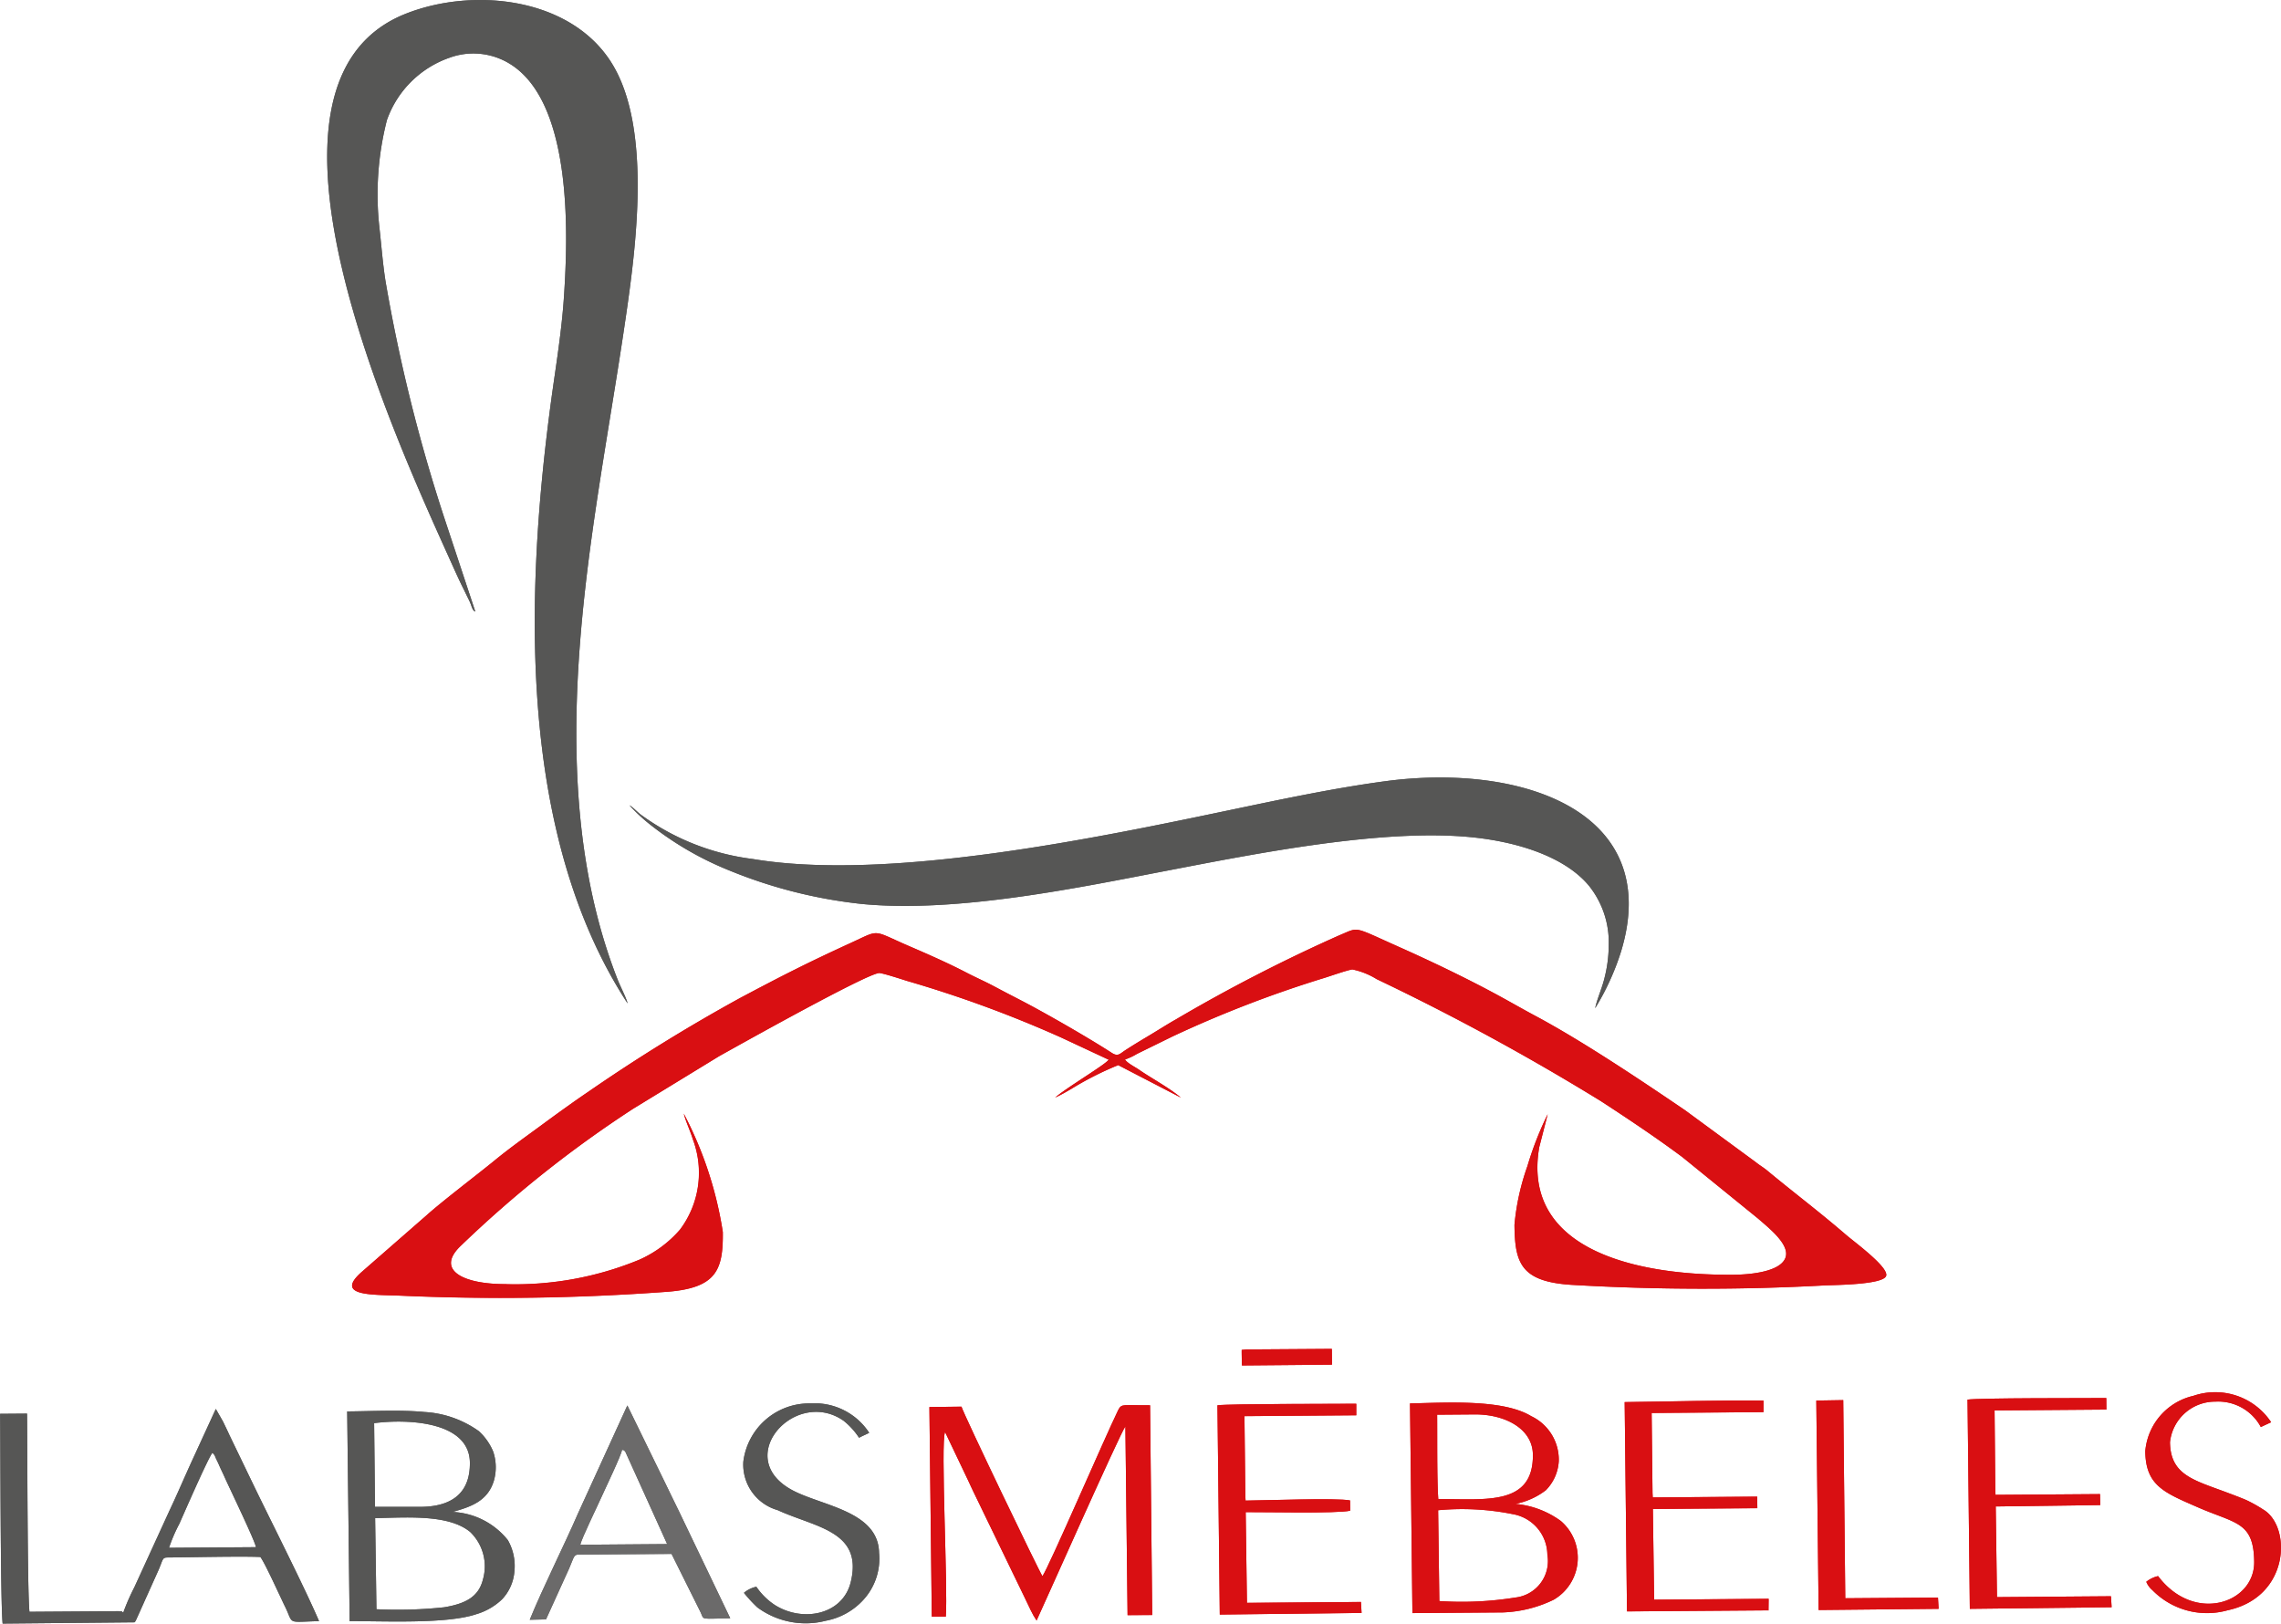 <svg xmlns="http://www.w3.org/2000/svg" width="112.372" height="80" viewBox="0 0 112.372 80"><g transform="translate(-716.417 -501.531)"><g transform="translate(733.758 547.334)"><path d="M1044.226,817.993c-2.094.015-3.536-.68-2.216-1.911a57.034,57.034,0,0,1,8.471-6.731l4.24-2.592c.484-.267,7.407-4.159,7.9-4.091.26.036,1.065.3,1.356.391a58.523,58.523,0,0,1,7.586,2.786l2.339,1.093c-.12.22-2.079,1.381-2.633,1.864a8.929,8.929,0,0,0,.788-.423,15.549,15.549,0,0,1,2.316-1.174l3.087,1.6c-.583-.49-1.487-.974-2.068-1.378-.193-.134-.582-.324-.683-.5a2.954,2.954,0,0,0,.589-.276l1.734-.851a57.14,57.14,0,0,1,7.524-2.9c.3-.094,1.093-.373,1.351-.409a3.678,3.678,0,0,1,1.2.478,118.135,118.135,0,0,1,11.03,6c1.352.88,2.745,1.81,4.023,2.762l3.723,3.023c.559.487,1.577,1.284,1.367,1.922-.226.685-1.633.85-2.572.857-5.044.038-10.418-1.342-9.563-6.283l.417-1.627a16.408,16.408,0,0,0-1,2.559,11.8,11.8,0,0,0-.637,2.891c.019,1.862.295,2.794,2.8,2.957a111.129,111.129,0,0,0,12.525.026c.534-.021,2.805-.039,2.981-.456s-1.588-1.7-1.975-2.037c-1.35-1.163-2.584-2.087-3.881-3.164-.2-.165-.359-.247-.559-.41l-3.484-2.559c-2.179-1.481-5.047-3.405-7.377-4.651-.448-.239-.848-.466-1.3-.717-1.651-.923-3.548-1.846-5.449-2.693-2.292-1.022-1.909-.968-2.9-.562a80.219,80.219,0,0,0-8.068,4.152c-.429.243-.8.483-1.256.757-.408.244-.837.5-1.246.768-.264.176-.35.314-.659.113-1.158-.751-3.318-1.989-4.482-2.59-.442-.228-.855-.442-1.325-.693-.436-.233-.884-.425-1.349-.668-.9-.467-1.867-.893-2.811-1.3-1.858-.8-1.4-.839-2.856-.171-2.151.984-3.427,1.636-5.463,2.717a85.882,85.882,0,0,0-7.5,4.633c-.782.53-1.6,1.125-2.334,1.665s-1.508,1.086-2.276,1.715c-.826.676-2.569,2-3.338,2.69l-3.175,2.773c-1.41,1.218.433,1.142,1.8,1.193a111.6,111.6,0,0,0,13.229-.189c2.425-.19,2.75-1.085,2.73-2.943a18.664,18.664,0,0,0-1.922-5.831c.085.354.318.838.453,1.284a4.665,4.665,0,0,1-.639,4.428,5.715,5.715,0,0,1-2.017,1.489,16.013,16.013,0,0,1-6.535,1.2" transform="translate(-1036.626 -800.532)" fill="#d90f12" fill-rule="evenodd"/></g><g transform="translate(732.536 501.531)"><path d="M1021.36,1108.622l-1.477-4.462a81.5,81.5,0,0,1-2.948-11.824c-.136-.867-.2-1.747-.3-2.638a14.775,14.775,0,0,1,.369-5.289,5.021,5.021,0,0,1,3.078-3.073,3.424,3.424,0,0,1,2.685.137c3.451,1.683,3.156,8.69,2.961,11.623-.116,1.756-.4,3.427-.632,5.129-1.251,9.279-1.726,21.28,3.766,29.7-.061-.269-.35-.817-.484-1.157-2.734-6.941-2.246-14.878-1.267-21.949.528-3.814,1.226-7.587,1.761-11.393.483-3.438,1.027-8.55-.642-11.569-1.927-3.483-6.9-4.044-10.319-2.681-8.634,3.448-.43,21.048,2.317,27.15.168.373.356.788.538,1.152.1.2.188.387.288.589.149.3.139.484.306.555" transform="translate(-1014.063 -1078.49)" fill="#565655" fill-rule="evenodd"/></g><g transform="translate(747.422 539.834)"><path d="M1288.943,1076.529a8.434,8.434,0,0,0,1.052.979,15.741,15.741,0,0,0,3.816,2.215,23.858,23.858,0,0,0,6.613,1.677c4.694.447,10.708-.818,15.066-1.654s10.6-2.085,14.993-1.632c2.516.26,4.69,1.089,5.762,2.422a4.458,4.458,0,0,1,.946,2.864,6.668,6.668,0,0,1-.206,1.633c-.123.522-.361,1.018-.463,1.5a12.484,12.484,0,0,0,1.275-2.792c2.091-6.867-4.824-9.306-11.64-8.387-2.491.336-5.07.882-7.5,1.391-6.446,1.348-16.915,3.569-23.645,2.436a11.788,11.788,0,0,1-5.445-2.139c-.216-.147-.426-.4-.626-.51" transform="translate(-1288.943 -1075.165)" fill="#565655" fill-rule="evenodd"/></g><g transform="translate(762.202 570.756)"><path d="M1567.141,516.876c.2-.413,4.142-9.287,4.375-9.564l.108,9.3,1.214-.007-.106-10.334c-1.327.01-1.4-.1-1.57.237-.642,1.311-3.418,7.747-3.732,8.183-.13-.157-3.911-8.034-3.988-8.351l-1.581.018.118,10.327.69,0c.112-1.365-.265-8.588-.036-9.095l1.118,2.344c.107.213.169.381.277.592l2.537,5.239c.088.192.2.424.283.593.048.1.083.157.141.271Z" transform="translate(-1561.86 -506.263)" fill="#d90f12" fill-rule="evenodd"/></g><g transform="translate(716.417 570.953)"><path d="M724.743,507.4a7.965,7.965,0,0,1,.511-1.188c.156-.35,1.442-3.3,1.628-3.491.14.136.106.135.19.31.06.126.082.166.129.275.09.208.188.4.276.6.2.454,1.551,3.251,1.547,3.463Zm-1.7,3.671c.066-.083-.021.056.075-.111l1.079-2.4c.261-.577.192-.681.478-.683,1.115-.009,3.607-.067,4.569-.025.239.32.947,1.9,1.223,2.461.427.876.044.741,1.667.7-.693-1.616-2.288-4.766-3.162-6.568l-1.254-2.6c-.1-.221-.218-.465-.319-.672l-.351-.614-1.148,2.5c-.38.825-.736,1.669-1.135,2.51l-1.729,3.773a10.573,10.573,0,0,0-.547,1.251c-.157-.1.094-.036-.244-.071l-4.378.03c-.105-1.019-.1-8.152-.119-9.763l-1.326.01c.017,1.655.016,9.321.124,10.334Z" transform="translate(-716.417 -500.567)" fill="#565655" fill-rule="evenodd"/></g><g transform="translate(733.516 571.033)"><path d="M1033.605,511.857l-.065-4.49c1.5-.021,3.606-.207,4.681.682a2.346,2.346,0,0,1,.628,2.352c-.213.853-.868,1.188-1.909,1.36A21.645,21.645,0,0,1,1033.605,511.857Zm-.114-9.168c1.757-.223,4.7-.054,4.717,1.948.014,1.4-.776,2.163-2.422,2.177l-2.252,0Zm3.858,4.376c.9-.251,1.737-.528,2.043-1.545a2.408,2.408,0,0,0-.036-1.43,2.842,2.842,0,0,0-.705-1.005,5.1,5.1,0,0,0-2.687-.945c-1.152-.114-2.611-.036-3.8-.028l.121,10.334c1.653-.013,4.765.153,6.24-.345a3.091,3.091,0,0,0,1.277-.741,2.272,2.272,0,0,0,.6-1.364,2.57,2.57,0,0,0-.324-1.544,3.691,3.691,0,0,0-2.721-1.387" transform="translate(-1032.159 -502.078)" fill="#565655" fill-rule="evenodd"/></g><g transform="translate(785.885 570.629)"><path d="M2000.629,524.4l-.059-4.474a12.636,12.636,0,0,1,3.681.194,2.05,2.05,0,0,1,1.7,2,1.806,1.806,0,0,1-1.58,2.108A16.611,16.611,0,0,1,2000.629,524.4Zm-.051-5.02c-.072-.965-.046-3.078-.057-4.16l1.842-.014c1.491-.011,2.861.695,2.875,1.981C2005.267,519.74,2002.852,519.36,2000.578,519.378Zm3.795.234a3.581,3.581,0,0,0,1.5-.671,2.219,2.219,0,0,0,.64-1.433,2.374,2.374,0,0,0-1.361-2.22c-1.39-.847-4.166-.663-5.968-.627l.119,10.33,4.451-.033a6.215,6.215,0,0,0,2.51-.627,2.388,2.388,0,0,0,.351-3.877,4.461,4.461,0,0,0-2.246-.843" transform="translate(-1999.189 -514.619)" fill="#d90f12" fill-rule="evenodd"/></g><g transform="translate(776.391 570.688)"><path d="M1825.213,510.611l5.509-.042,0-.569c-1.037.007-6.242,0-6.839.076l.115,10.31,6.985-.081-.031-.54-5.616.043-.062-4.468c.965-.007,4.472.075,5.147-.07l-.006-.507c-.638-.131-4.21,0-5.147.008l-.011-.215Z" transform="translate(-1823.88 -510)" fill="#d90f12" fill-rule="evenodd"/></g><g transform="translate(796.451 570.531)"><path d="M2195.63,513.8l5.51-.043,0-.567c-1.924-.027-4.811.051-6.839.073l.115,10.312,6.971-.052.007-.569-5.64.044-.063-4.469,5.147-.039-.008-.569-5.145.039-.011-.214Z" transform="translate(-2194.297 -513.186)" fill="#d90f12" fill-rule="evenodd"/></g><g transform="translate(813.346 570.407)"><path d="M2507.605,515.878l5.509-.042-.005-.569c-1.032.007-6.247-.006-6.836.078l.114,10.308,6.985-.079-.033-.541-5.615.043-.062-4.467,5.147-.069L2512.8,520l-5.148.037-.01-.215Z" transform="translate(-2506.273 -515.267)" fill="#d90f12" fill-rule="evenodd"/></g><g transform="translate(742.516 570.773)"><path d="M1200.842,511.588c.075-.328.839-1.888,1.037-2.335.185-.417.988-2.078,1.021-2.344.193.06.041-.028.168.107l2.055,4.539Zm-.55,1.171c.239-.541.215-.688.473-.69l4.575-.03,1.439,2.89c.17.381-.037.3,1.452.28l-2.529-5.277c-.23-.461-.423-.871-.652-1.339l-1.887-3.868-2.414,5.282c-.713,1.644-1.739,3.669-2.394,5.275l.8-.018Z" transform="translate(-1198.355 -504.725)" fill="#565655" fill-rule="evenodd"/></g><g transform="translate(822.102 570.141)"><path d="M2669.166,510.29a2.233,2.233,0,0,1,2.235-1.982,2.38,2.38,0,0,1,2.238,1.251l.508-.236a3.306,3.306,0,0,0-3.832-1.3,3.066,3.066,0,0,0-2.368,2.724c.016,1.706.946,2.048,2.59,2.767,1.865.815,2.755.7,2.775,2.689.021,2.04-2.954,3.058-4.734.7a1.441,1.441,0,0,0-.581.281,1.069,1.069,0,0,0,.3.411,3.766,3.766,0,0,0,3.712.991c3.085-.662,3.147-4.155,1.739-4.967a6.8,6.8,0,0,0-.821-.459c-.3-.129-.618-.247-.931-.365-1.664-.626-2.815-.864-2.832-2.5" transform="translate(-2667.946 -507.864)" fill="#d90f12" fill-rule="evenodd"/></g><g transform="translate(753.041 570.671)"><path d="M1399.39,521.593c-.023-2.065-2.791-2.317-4.26-3.094-3.015-1.6.132-5.088,2.511-3.428a3.573,3.573,0,0,1,.763.838c.173-.094.329-.156.5-.243a3.213,3.213,0,0,0-2.483-1.449l-.518,0a3.271,3.271,0,0,0-3.2,2.87,2.332,2.332,0,0,0,1.688,2.387c1.861.857,4.23,1.027,3.6,3.56-.4,1.606-2.376,1.985-3.747,1.108a3.253,3.253,0,0,1-.9-.892,1.4,1.4,0,0,0-.612.3,7.065,7.065,0,0,0,.659.715,4,4,0,0,0,3.383.658,3.336,3.336,0,0,0,1.816-1,3,3,0,0,0,.8-2.336" transform="translate(-1392.707 -514.216)" fill="#565655" fill-rule="evenodd"/></g><g transform="translate(805.894 570.509)"><path d="M2368.78,524.458l5.912-.058-.031-.555-4.568.034-.1-9.761-1.327.022Z" transform="translate(-2368.664 -514.117)" fill="#d90f12" fill-rule="evenodd"/></g><g transform="translate(777.588 567.984)"><path d="M1845.986,737.394l4.438-.039-.007-.776-.251,0-3.948.027-.242.023,0,.161Z" transform="translate(-1845.976 -736.576)" fill="#d90f12" fill-rule="evenodd"/></g><g transform="translate(733.758 547.334)"><path d="M1044.226,817.992c-2.094.015-3.536-.68-2.216-1.912a57.049,57.049,0,0,1,8.471-6.731l4.24-2.592c.484-.267,7.407-4.159,7.9-4.091.26.036,1.065.3,1.356.391a58.5,58.5,0,0,1,7.586,2.786l2.339,1.092c-.12.22-2.079,1.381-2.633,1.865.285-.119.527-.283.788-.423a15.545,15.545,0,0,1,2.316-1.174l3.087,1.6c-.583-.49-1.487-.974-2.068-1.378-.193-.134-.582-.324-.683-.5a2.965,2.965,0,0,0,.589-.276l1.734-.851a57.152,57.152,0,0,1,7.524-2.9c.3-.094,1.093-.373,1.351-.409a3.676,3.676,0,0,1,1.2.478,118.2,118.2,0,0,1,11.03,6c1.352.88,2.745,1.81,4.023,2.762l3.723,3.023c.559.487,1.577,1.284,1.367,1.922-.226.685-1.633.85-2.573.857-5.043.038-10.417-1.342-9.563-6.283l.417-1.627a16.481,16.481,0,0,0-1,2.559,11.808,11.808,0,0,0-.637,2.89c.019,1.862.295,2.794,2.8,2.957a111.086,111.086,0,0,0,12.525.026c.534-.021,2.805-.039,2.98-.456s-1.588-1.7-1.975-2.037c-1.35-1.163-2.584-2.087-3.881-3.164-.2-.165-.359-.247-.559-.41l-3.484-2.559c-2.179-1.481-5.047-3.405-7.377-4.651-.448-.239-.848-.466-1.3-.717-1.65-.923-3.548-1.846-5.449-2.694-2.292-1.021-1.909-.968-2.9-.562a80.206,80.206,0,0,0-8.068,4.152c-.429.243-.8.483-1.256.757-.408.244-.837.5-1.246.768-.264.176-.35.314-.659.113-1.158-.751-3.318-1.989-4.482-2.59-.441-.228-.855-.442-1.324-.693-.436-.233-.884-.425-1.349-.668-.9-.467-1.867-.893-2.812-1.3-1.858-.8-1.4-.839-2.856-.171-2.151.984-3.427,1.636-5.463,2.717a85.9,85.9,0,0,0-7.5,4.632c-.782.53-1.6,1.125-2.334,1.665s-1.508,1.086-2.276,1.715c-.826.677-2.569,2-3.338,2.69l-3.175,2.773c-1.41,1.218.433,1.142,1.795,1.193a111.577,111.577,0,0,0,13.23-.189c2.425-.19,2.75-1.086,2.73-2.943a18.652,18.652,0,0,0-1.922-5.831c.085.354.318.838.453,1.284a4.665,4.665,0,0,1-.639,4.428,5.721,5.721,0,0,1-2.017,1.489,16.017,16.017,0,0,1-6.535,1.2" transform="translate(-1036.626 -800.532)" fill="#d90f12" fill-rule="evenodd"/></g><g transform="translate(732.536 501.531)"><path d="M1021.36,1108.622l-1.477-4.462a81.481,81.481,0,0,1-2.948-11.824c-.136-.868-.2-1.747-.3-2.638a14.769,14.769,0,0,1,.369-5.289,5.021,5.021,0,0,1,3.078-3.073,3.424,3.424,0,0,1,2.685.137c3.45,1.683,3.156,8.69,2.961,11.623-.117,1.756-.4,3.427-.632,5.129-1.251,9.279-1.726,21.28,3.766,29.7-.061-.269-.35-.817-.484-1.157-2.733-6.941-2.245-14.878-1.267-21.949.528-3.814,1.226-7.587,1.761-11.393.483-3.438,1.027-8.55-.642-11.569-1.927-3.483-6.9-4.044-10.319-2.681-8.634,3.448-.43,21.048,2.317,27.15.168.373.356.788.538,1.152.1.2.188.387.288.589.149.3.139.484.305.555" transform="translate(-1014.063 -1078.49)" fill="#565655" fill-rule="evenodd"/></g><g transform="translate(747.422 539.834)"><path d="M1288.938,1076.529a8.434,8.434,0,0,0,1.052.979,15.735,15.735,0,0,0,3.816,2.215,23.852,23.852,0,0,0,6.613,1.677c4.694.447,10.708-.818,15.066-1.654s10.6-2.085,14.993-1.632c2.516.26,4.69,1.088,5.763,2.422a4.457,4.457,0,0,1,.946,2.864,6.656,6.656,0,0,1-.206,1.633c-.123.522-.362,1.018-.463,1.5a12.5,12.5,0,0,0,1.275-2.793c2.091-6.867-4.824-9.306-11.64-8.387-2.491.336-5.07.882-7.5,1.391-6.446,1.348-16.914,3.569-23.644,2.436a11.789,11.789,0,0,1-5.445-2.139c-.215-.147-.426-.4-.626-.51" transform="translate(-1288.938 -1075.165)" fill="#565655" fill-rule="evenodd"/></g><g transform="translate(762.202 570.755)"><path d="M1567.137,516.875c.2-.413,4.142-9.287,4.375-9.564l.108,9.3,1.214-.007-.106-10.334c-1.327.01-1.4-.1-1.57.237-.642,1.311-3.418,7.747-3.732,8.183-.129-.158-3.911-8.034-3.988-8.351l-1.581.018.118,10.327.689,0c.112-1.365-.265-8.588-.036-9.095l1.117,2.344c.107.213.169.381.277.592l2.537,5.239c.088.192.2.424.284.593.048.1.082.157.141.271Z" transform="translate(-1561.855 -506.262)" fill="#d90f12" fill-rule="evenodd"/></g><g transform="translate(716.417 570.953)"><path d="M724.743,507.4a7.942,7.942,0,0,1,.511-1.188c.156-.35,1.442-3.3,1.628-3.491.14.136.106.135.19.31.06.126.082.166.129.275.09.208.188.4.276.6.2.454,1.551,3.251,1.547,3.463Zm-1.7,3.671c.066-.083-.021.056.076-.111l1.079-2.4c.261-.577.192-.681.478-.683,1.115-.009,3.607-.067,4.569-.025.239.32.948,1.9,1.224,2.461.427.876.044.741,1.667.7-.693-1.616-2.288-4.766-3.162-6.568l-1.254-2.6c-.1-.221-.218-.465-.319-.672l-.351-.614-1.148,2.5c-.38.825-.736,1.669-1.135,2.51l-1.729,3.773a10.553,10.553,0,0,0-.547,1.251c-.157-.1.094-.036-.244-.071l-4.378.03c-.105-1.018-.1-8.152-.119-9.763l-1.326.01c.017,1.655.016,9.321.124,10.334Z" transform="translate(-716.417 -500.567)" fill="#565655" fill-rule="evenodd"/></g><g transform="translate(733.516 571.033)"><path d="M1033.605,511.859l-.065-4.49c1.5-.021,3.606-.207,4.681.682a2.346,2.346,0,0,1,.628,2.351c-.213.853-.868,1.188-1.909,1.361A21.654,21.654,0,0,1,1033.605,511.859Zm-.114-9.168c1.757-.223,4.7-.054,4.718,1.948.014,1.4-.776,2.163-2.422,2.177l-2.252,0Zm3.858,4.376c.9-.251,1.738-.528,2.043-1.545a2.41,2.41,0,0,0-.036-1.43,2.837,2.837,0,0,0-.705-1.005,5.1,5.1,0,0,0-2.687-.945c-1.152-.114-2.611-.037-3.8-.028l.121,10.334c1.653-.013,4.765.153,6.24-.345a3.09,3.09,0,0,0,1.277-.741,2.27,2.27,0,0,0,.6-1.364,2.568,2.568,0,0,0-.324-1.544,3.692,3.692,0,0,0-2.722-1.387" transform="translate(-1032.159 -502.08)" fill="#565655" fill-rule="evenodd"/></g><g transform="translate(785.885 570.629)"><path d="M2000.629,524.4l-.059-4.475a12.626,12.626,0,0,1,3.681.194,2.051,2.051,0,0,1,1.7,2,1.806,1.806,0,0,1-1.58,2.108A16.641,16.641,0,0,1,2000.629,524.4Zm-.051-5.02c-.072-.965-.046-3.078-.057-4.161l1.842-.014c1.491-.011,2.861.695,2.875,1.981C2005.267,519.742,2002.852,519.362,2000.578,519.38Zm3.795.234a3.581,3.581,0,0,0,1.5-.671,2.218,2.218,0,0,0,.64-1.433,2.374,2.374,0,0,0-1.361-2.219c-1.39-.847-4.166-.663-5.968-.627l.119,10.33,4.451-.033a6.213,6.213,0,0,0,2.51-.627,2.388,2.388,0,0,0,.351-3.877,4.461,4.461,0,0,0-2.246-.843" transform="translate(-1999.189 -514.621)" fill="#d90f12" fill-rule="evenodd"/></g><g transform="translate(776.391 570.689)"><path d="M1825.213,510.615l5.509-.042,0-.569c-1.037.007-6.242,0-6.839.076l.115,10.31,6.985-.08-.031-.54-5.616.043-.062-4.469c.965-.007,4.472.075,5.147-.069l-.005-.507c-.638-.131-4.21,0-5.147.008l-.011-.215Z" transform="translate(-1823.88 -510.004)" fill="#d90f12" fill-rule="evenodd"/></g><g transform="translate(796.451 570.531)"><path d="M2195.63,513.8l5.51-.043,0-.567c-1.924-.027-4.811.051-6.839.073l.115,10.312,6.971-.052.007-.569-5.641.044-.062-4.469,5.146-.039-.007-.569-5.145.039-.011-.215Z" transform="translate(-2194.297 -513.188)" fill="#d90f12" fill-rule="evenodd"/></g><g transform="translate(813.346 570.407)"><path d="M2507.605,515.878l5.509-.042-.005-.569c-1.032.007-6.247-.006-6.836.078l.114,10.308,6.985-.079-.033-.541-5.615.043-.062-4.467,5.147-.068L2512.8,520l-5.148.037-.01-.215Z" transform="translate(-2506.273 -515.267)" fill="#d90f12" fill-rule="evenodd"/></g><g transform="translate(742.516 570.773)"><path d="M1200.838,511.588c.075-.328.839-1.888,1.037-2.335.185-.417.988-2.078,1.021-2.344.193.06.041-.027.168.107l2.056,4.539Zm-.55,1.172c.239-.541.215-.688.473-.69l4.575-.03,1.438,2.89c.17.381-.036.3,1.452.28l-2.529-5.277c-.23-.461-.422-.871-.652-1.339l-1.888-3.868-2.414,5.282c-.713,1.644-1.739,3.669-2.394,5.276l.8-.018Z" transform="translate(-1198.351 -504.725)" fill="#6b6a6a" fill-rule="evenodd"/></g><g transform="translate(822.102 570.141)"><path d="M2669.166,510.291a2.232,2.232,0,0,1,2.235-1.982,2.379,2.379,0,0,1,2.238,1.251l.508-.236a3.306,3.306,0,0,0-3.832-1.3,3.066,3.066,0,0,0-2.368,2.724c.016,1.706.946,2.048,2.59,2.767,1.865.815,2.754.7,2.775,2.689.021,2.041-2.954,3.058-4.735.7a1.443,1.443,0,0,0-.581.281,1.068,1.068,0,0,0,.3.41,3.765,3.765,0,0,0,3.712.991c3.085-.661,3.146-4.155,1.739-4.967a6.841,6.841,0,0,0-.821-.459c-.3-.129-.618-.247-.931-.364-1.664-.626-2.815-.864-2.832-2.5" transform="translate(-2667.946 -507.866)" fill="#d90f12" fill-rule="evenodd"/></g><g transform="translate(753.041 570.671)"><path d="M1399.39,521.593c-.022-2.065-2.791-2.317-4.26-3.094-3.015-1.6.132-5.088,2.511-3.428a3.573,3.573,0,0,1,.763.838c.173-.094.329-.156.5-.243a3.214,3.214,0,0,0-2.483-1.449l-.518,0a3.271,3.271,0,0,0-3.2,2.87,2.332,2.332,0,0,0,1.688,2.387c1.861.857,4.23,1.027,3.6,3.56-.4,1.606-2.376,1.985-3.746,1.108a3.243,3.243,0,0,1-.9-.893,1.4,1.4,0,0,0-.612.3,6.992,6.992,0,0,0,.659.715,4,4,0,0,0,3.383.658,3.335,3.335,0,0,0,1.816-1,3,3,0,0,0,.8-2.336" transform="translate(-1392.707 -514.216)" fill="#565655" fill-rule="evenodd"/></g><g transform="translate(805.894 570.509)"><path d="M2368.78,524.458l5.912-.058-.031-.555-4.568.034-.1-9.761-1.327.022Z" transform="translate(-2368.664 -514.117)" fill="#d90f12" fill-rule="evenodd"/></g><g transform="translate(777.588 567.984)"><path d="M1845.982,737.394l4.438-.039-.007-.776-.251,0-3.948.027-.242.023,0,.161Z" transform="translate(-1845.972 -736.576)" fill="#d90f12" fill-rule="evenodd"/></g></g></svg>
